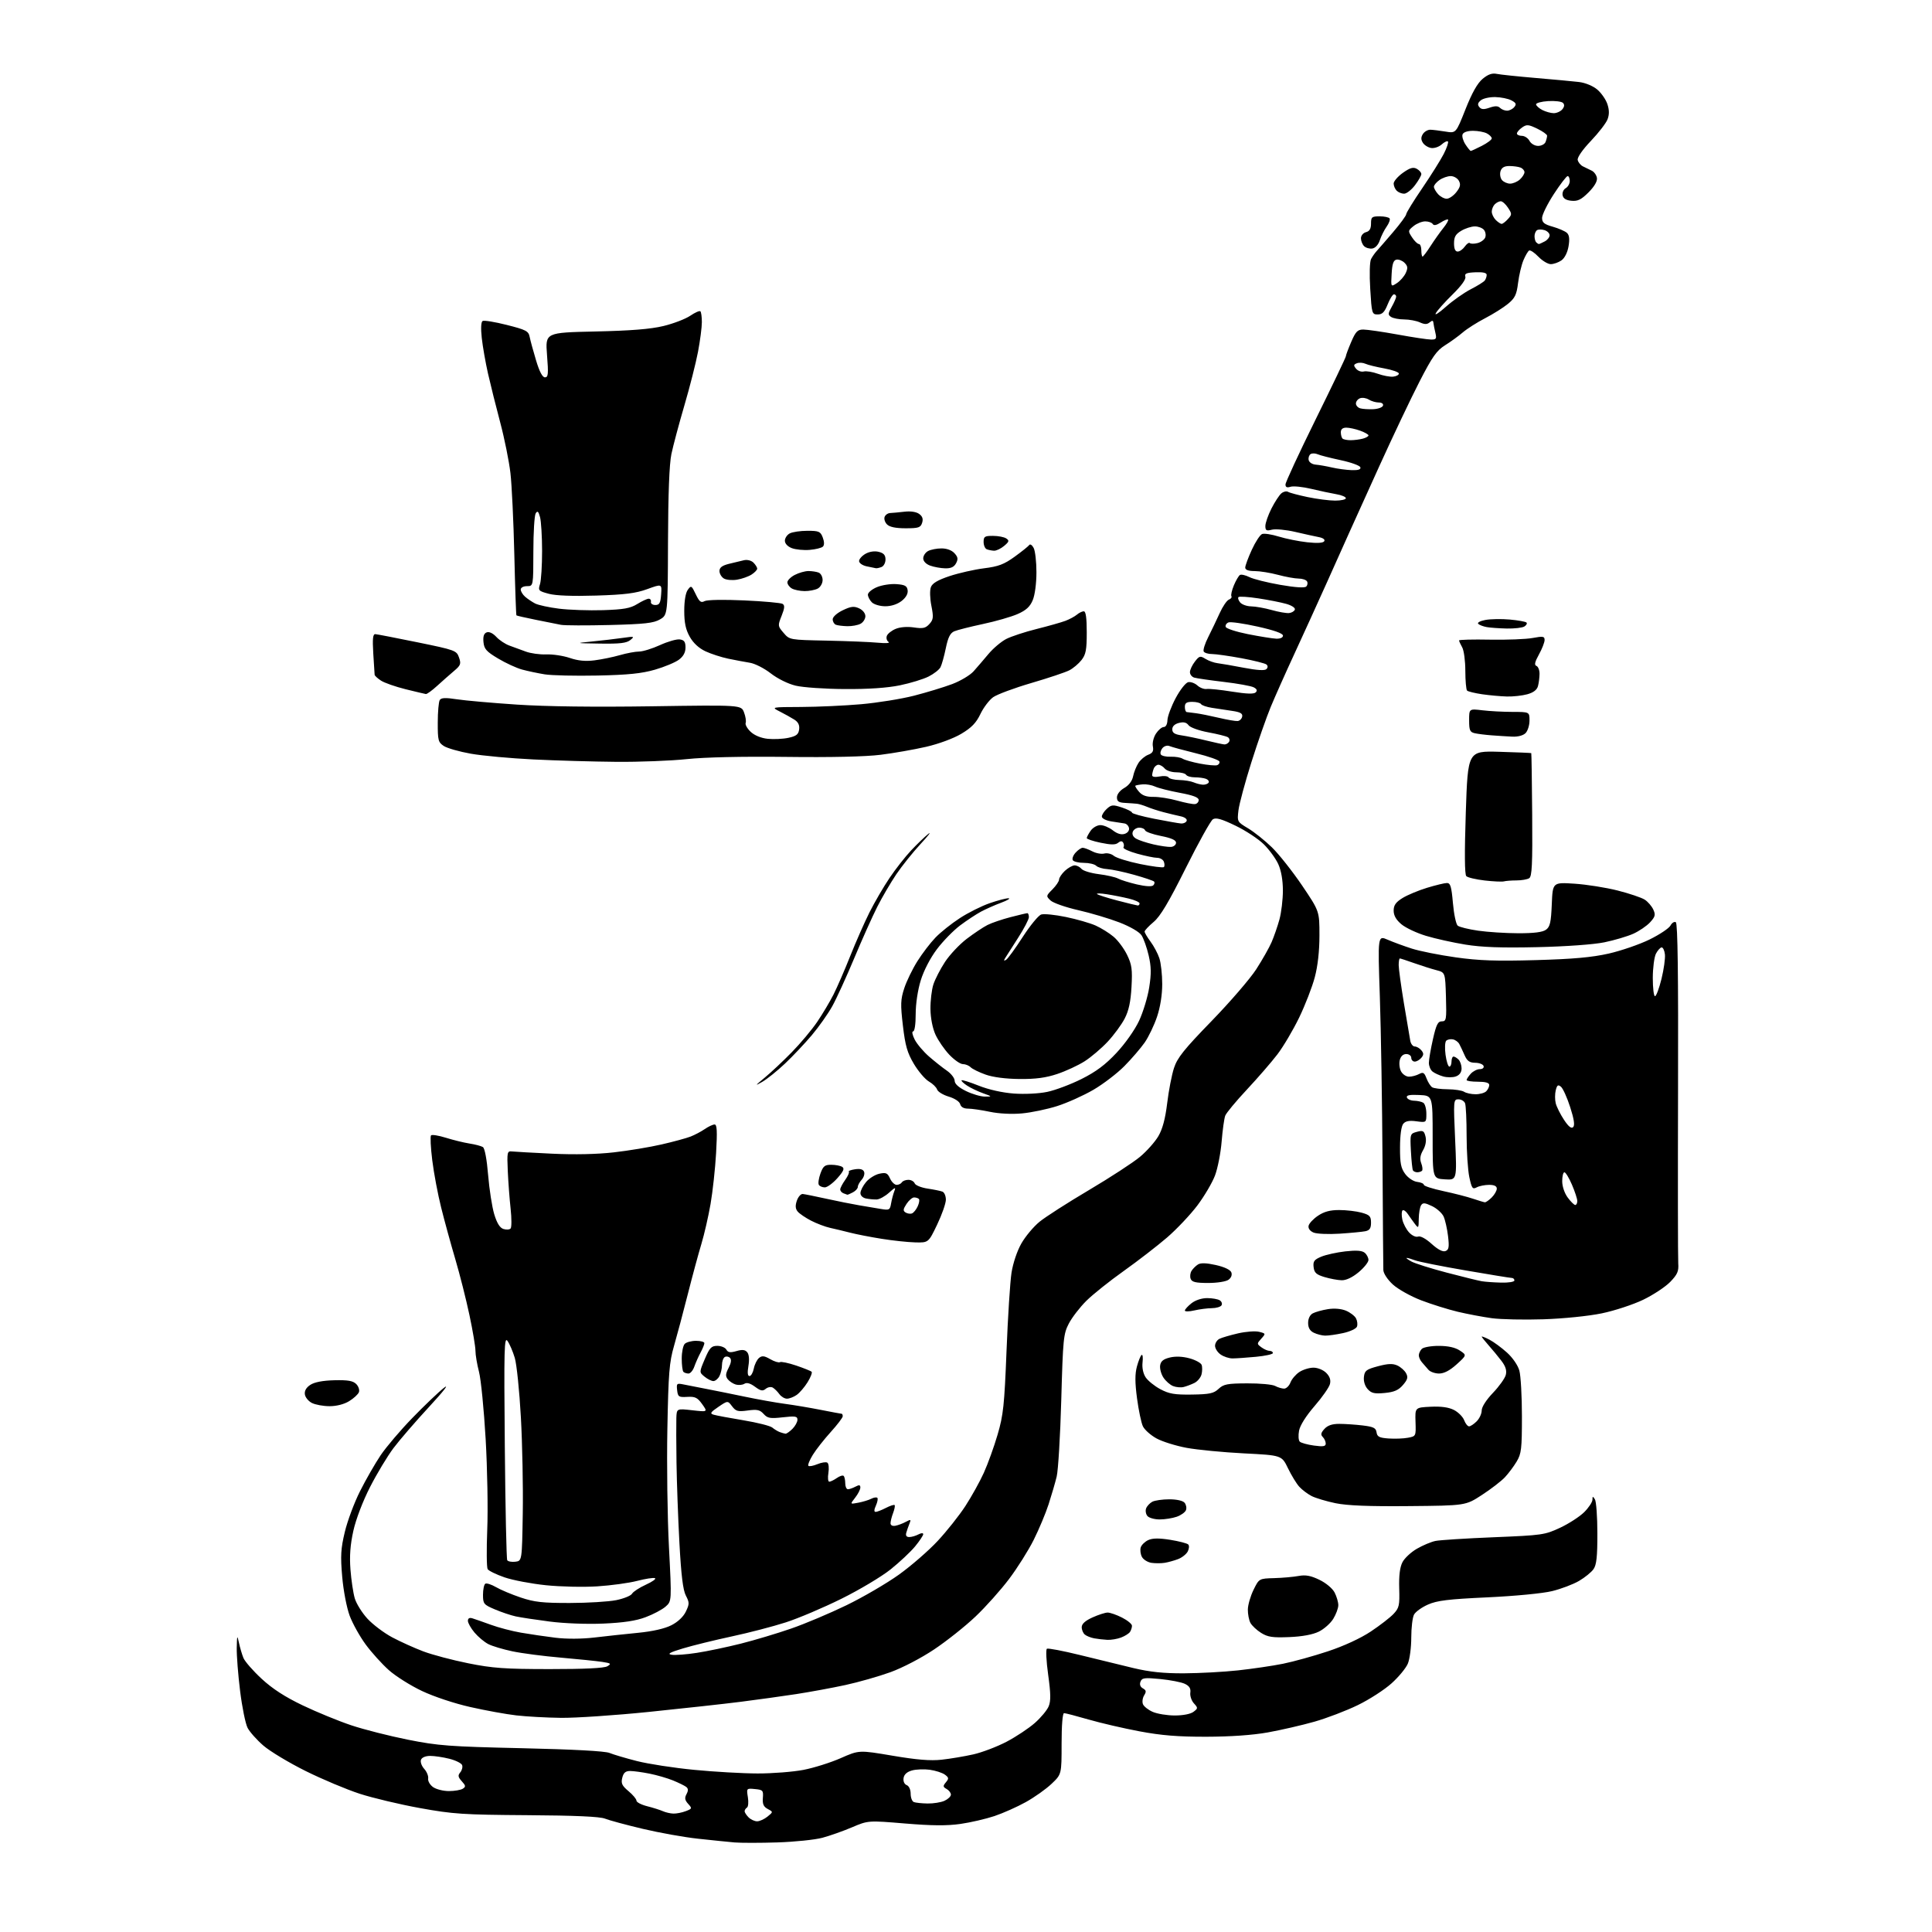 <?xml version="1.0" encoding="UTF-8" standalone="no"?>
<svg 
  version="1.1" 
  xmlns="http://www.w3.org/2000/svg" 
  xmlns:xlink="http://www.w3.org/1999/xlink" 
  xmlns:svg="http://www.w3.org/2000/svg"
  xmlns:rdf="http://www.w3.org/1999/02/22-rdf-syntax-ns#"
  xmlns:cc="http://creativecommons.org/ns#"
  xmlns:dc="http://purl.org/dc/elements/1.1/"
  viewBox="0 0 768 768"
  width="768"
  height="768"
>
<style>svg {background-color: white; }</style>"
<path stroke="none" fill="black" fill-rule="evenodd" d="M309.00,732.39C302.12,732.61 294.48,732.61 292.00,732.40C289.52,732.18 283.00,731.52 277.50,730.92C272.00,730.33 262.10,728.56 255.50,726.99C248.90,725.43 242.15,723.60 240.50,722.94C238.46,722.12 228.58,721.68 209.50,721.56C184.12,721.39 180.14,721.13 167.00,718.75C159.03,717.31 148.22,714.74 143.00,713.05C137.78,711.35 128.10,707.29 121.50,704.01C114.90,700.73 107.35,696.19 104.72,693.92C102.10,691.66 99.26,688.47 98.42,686.85C97.58,685.22 96.24,678.65 95.45,672.23C94.65,665.82 94.05,658.08 94.11,655.04C94.22,650.01 94.30,649.82 94.98,653.00C95.39,654.92 96.19,657.65 96.76,659.05C97.33,660.45 100.58,664.18 103.99,667.33C108.29,671.31 113.27,674.54 120.34,677.92C125.93,680.59 134.61,684.15 139.63,685.83C144.65,687.51 154.77,690.08 162.13,691.55C174.22,693.96 178.57,694.29 207.50,694.94C227.80,695.40 240.52,696.08 242.28,696.82C243.81,697.45 248.72,698.91 253.20,700.05C257.68,701.19 267.90,702.77 275.92,703.54C283.94,704.32 295.30,704.97 301.16,704.98C307.03,704.99 315.22,704.35 319.36,703.56C323.51,702.76 330.19,700.66 334.20,698.89C341.50,695.67 341.50,695.67 354.81,697.92C364.40,699.55 369.84,700.00 374.31,699.51C377.71,699.14 383.37,698.19 386.89,697.40C390.40,696.61 396.36,694.34 400.14,692.36C403.91,690.38 408.96,687.02 411.36,684.91C413.76,682.80 416.24,679.82 416.87,678.28C417.75,676.15 417.70,673.20 416.66,665.72C415.91,660.34 415.69,655.69 416.16,655.40C416.63,655.11 422.52,656.23 429.26,657.89C435.99,659.56 445.55,661.88 450.50,663.07C457.04,664.63 462.55,665.21 470.65,665.17C476.79,665.14 486.46,664.62 492.15,664.00C497.84,663.38 505.88,662.20 510.00,661.37C514.12,660.54 522.18,658.31 527.90,656.41C534.23,654.31 540.88,651.24 544.90,648.56C548.53,646.15 552.61,642.99 553.97,641.54C556.19,639.17 556.41,638.17 556.21,631.42C556.06,626.31 556.47,623.00 557.50,621.00C558.33,619.39 560.92,616.98 563.26,615.64C565.59,614.29 568.90,612.90 570.62,612.55C572.33,612.19 582.76,611.53 593.79,611.08C613.09,610.29 614.08,610.15 620.18,607.30C623.66,605.67 627.97,602.87 629.76,601.09C631.54,599.31 633.01,597.09 633.02,596.17C633.03,594.73 633.16,594.70 634.00,596.00C634.53,596.83 634.98,602.91 634.98,609.53C635.00,618.78 634.64,622.06 633.45,623.76C632.60,624.98 630.01,627.08 627.69,628.44C625.37,629.80 620.55,631.62 616.99,632.49C613.29,633.40 602.25,634.46 591.30,634.97C575.71,635.69 571.27,636.23 567.64,637.84C565.18,638.92 562.68,640.72 562.09,641.84C561.49,642.96 561.00,647.06 561.00,650.97C561.00,654.87 560.39,659.52 559.64,661.31C558.90,663.10 555.98,666.63 553.16,669.16C550.34,671.70 544.32,675.59 539.77,677.80C535.22,680.02 527.45,682.99 522.50,684.40C517.55,685.80 509.23,687.72 504.00,688.66C497.90,689.75 489.13,690.36 479.50,690.38C468.24,690.40 461.63,689.86 452.97,688.23C446.62,687.04 437.50,684.92 432.70,683.53C427.90,682.14 423.53,681.00 422.98,681.00C422.39,681.00 422.00,685.84 422.00,693.15C422.00,705.31 422.00,705.31 418.02,709.09C415.84,711.17 411.22,714.45 407.77,716.36C404.32,718.28 398.70,720.78 395.29,721.92C391.87,723.06 385.79,724.47 381.79,725.04C376.50,725.80 370.46,725.76 359.81,724.87C345.11,723.65 345.11,723.65 338.69,726.38C335.16,727.88 329.85,729.76 326.89,730.55C323.92,731.34 315.88,732.17 309.00,732.39zM300.96,724.00C301.96,724.00 303.81,723.16 305.08,722.14C307.38,720.27 307.38,720.27 305.19,719.10C303.53,718.21 303.06,717.15 303.25,714.72C303.48,711.73 303.26,711.48 300.11,711.18C296.74,710.85 296.72,710.87 297.29,714.41C297.61,716.36 297.45,718.22 296.93,718.54C296.42,718.86 296.00,719.51 296.00,719.99C296.00,720.47 296.71,721.56 297.57,722.43C298.44,723.29 299.96,724.00 300.96,724.00zM267.68,720.93C268.89,720.97 271.08,720.54 272.57,719.97C275.14,719.00 275.19,718.86 273.55,717.06C272.23,715.59 272.08,714.72 272.90,713.19C273.67,711.74 273.63,710.97 272.73,710.29C272.05,709.79 269.70,708.64 267.50,707.74C265.30,706.85 261.12,705.63 258.20,705.05C255.29,704.47 251.81,704.00 250.47,704.00C248.66,704.00 247.86,704.69 247.36,706.69C246.81,708.91 247.24,709.83 249.84,712.01C251.58,713.46 253.00,715.16 253.00,715.78C253.00,716.41 254.91,717.41 257.25,718.00C259.59,718.59 262.40,719.48 263.50,719.97C264.60,720.46 266.48,720.90 267.68,720.93zM368.70,716.92C371.01,716.96 374.05,716.48 375.45,715.84C376.85,715.20 378.00,714.10 378.00,713.39C378.00,712.68 377.23,711.67 376.30,711.15C374.81,710.32 374.78,709.97 376.01,708.49C377.25,707.00 377.19,706.61 375.58,705.43C374.56,704.69 371.88,703.83 369.61,703.51C367.35,703.20 364.15,703.32 362.50,703.79C360.52,704.35 359.39,705.38 359.18,706.82C358.99,708.11 359.50,709.26 360.43,709.61C361.34,709.96 362.00,711.39 362.00,713.02C362.00,714.57 362.56,716.06 363.25,716.34C363.94,716.62 366.39,716.88 368.70,716.92zM178.47,711.98C180.69,711.98 183.16,711.55 183.96,711.05C185.21,710.25 185.16,709.83 183.57,708.08C182.07,706.41 181.95,705.76 182.97,704.53C183.66,703.70 183.99,702.41 183.70,701.65C183.41,700.90 181.13,699.77 178.64,699.14C176.15,698.51 172.72,698.00 171.03,698.00C169.17,698.00 167.70,698.61 167.35,699.54C167.02,700.38 167.60,702.01 168.63,703.15C169.66,704.28 170.37,706.03 170.20,707.02C170.04,708.01 170.93,709.54 172.17,710.41C173.42,711.28 176.26,711.99 178.47,711.98zM223.00,682.87C217.22,682.80 209.22,682.36 205.20,681.89C201.19,681.43 192.99,679.94 186.98,678.58C180.73,677.18 172.51,674.45 167.78,672.21C163.22,670.06 157.28,666.32 154.57,663.90C151.85,661.48 147.72,656.91 145.38,653.73C143.04,650.55 140.17,645.40 139.00,642.28C137.81,639.08 136.51,632.32 136.03,626.76C135.31,618.48 135.47,615.64 137.07,608.97C138.11,604.60 140.83,597.31 143.12,592.77C145.40,588.22 149.09,581.80 151.30,578.50C153.52,575.20 159.20,568.52 163.92,563.66C168.64,558.79 174.30,553.39 176.50,551.66C178.76,549.89 176.21,553.15 170.65,559.16C165.24,565.01 158.83,572.43 156.41,575.65C154.00,578.87 149.81,585.82 147.11,591.10C144.21,596.78 141.50,603.88 140.47,608.49C139.24,614.03 138.90,618.49 139.31,623.90C139.63,628.08 140.40,633.23 141.02,635.35C141.64,637.47 143.92,641.12 146.07,643.46C148.23,645.80 152.66,649.14 155.91,650.87C159.16,652.60 164.74,655.12 168.29,656.46C171.85,657.80 179.88,659.93 186.13,661.18C195.81,663.13 200.63,663.48 218.50,663.49C232.38,663.50 240.15,663.12 241.42,662.37C243.12,661.36 242.90,661.17 239.42,660.63C237.26,660.30 229.88,659.54 223.00,658.94C216.12,658.35 207.45,657.22 203.71,656.43C199.98,655.65 195.64,654.35 194.08,653.54C192.52,652.73 190.06,650.67 188.62,648.96C187.18,647.25 186.00,645.15 186.00,644.31C186.00,643.31 186.61,642.95 187.75,643.30C188.71,643.59 192.02,644.74 195.09,645.86C198.16,646.99 203.56,648.40 207.09,649.01C210.62,649.62 216.77,650.53 220.77,651.02C225.22,651.56 231.24,651.53 236.27,650.94C240.80,650.40 248.60,649.56 253.62,649.07C259.44,648.50 264.24,647.41 266.90,646.05C269.48,644.74 271.67,642.66 272.64,640.62C274.08,637.61 274.08,637.05 272.63,634.25C271.49,632.04 270.77,626.14 270.08,613.34C269.55,603.53 269.03,589.20 268.92,581.50C268.81,573.80 268.79,565.79 268.86,563.70C269.00,559.90 269.00,559.90 275.17,560.60C281.35,561.30 281.35,561.30 279.13,558.18C277.26,555.56 276.34,555.10 273.21,555.28C269.81,555.48 269.47,555.26 269.17,552.62C268.87,549.95 269.04,549.79 271.67,550.33C273.23,550.65 277.20,551.43 280.50,552.06C283.80,552.69 290.77,554.10 296.00,555.19C301.23,556.29 308.43,557.57 312.00,558.05C315.57,558.52 322.03,559.61 326.34,560.46C330.65,561.31 334.36,562.00 334.59,562.00C334.81,562.00 335.00,562.45 335.00,562.99C335.00,563.53 332.86,566.35 330.24,569.24C327.62,572.13 324.41,576.21 323.12,578.30C321.83,580.39 321.03,582.37 321.35,582.69C321.67,583.01 323.27,582.72 324.91,582.04C326.54,581.36 328.33,581.08 328.87,581.42C329.42,581.76 329.61,583.60 329.30,585.52C328.99,587.43 329.15,589.00 329.65,589.00C330.15,589.00 331.50,588.34 332.65,587.54C333.80,586.73 335.02,586.35 335.37,586.70C335.72,587.05 336.00,588.38 336.00,589.67C336.00,590.95 336.48,592.00 337.07,592.00C337.65,592.00 339.00,591.53 340.07,590.96C341.55,590.17 342.00,590.26 342.00,591.33C342.00,592.10 341.07,593.91 339.94,595.35C337.87,597.98 337.87,597.98 341.19,597.35C343.01,597.00 345.33,596.30 346.34,595.78C347.35,595.26 348.43,595.10 348.75,595.41C349.07,595.73 348.81,597.12 348.18,598.50C347.44,600.14 347.40,601.00 348.07,601.00C348.64,601.00 350.47,600.29 352.14,599.43C353.82,598.56 355.38,598.05 355.62,598.29C355.86,598.53 355.59,599.94 355.03,601.43C354.46,602.91 354.00,604.75 354.00,605.51C354.00,606.33 354.78,606.74 355.94,606.51C357.00,606.31 358.87,605.61 360.09,604.95C362.07,603.89 362.22,603.97 361.54,605.63C361.12,606.66 360.55,608.29 360.27,609.25C359.93,610.42 360.32,611.00 361.45,611.00C362.37,611.00 364.00,610.53 365.07,609.96C366.18,609.37 367.00,609.32 367.00,609.86C367.00,610.37 365.54,612.56 363.75,614.74C361.96,616.91 357.57,621.03 354.00,623.88C350.43,626.74 341.65,631.98 334.50,635.52C327.35,639.07 317.39,643.30 312.36,644.92C307.34,646.54 297.66,649.06 290.86,650.51C284.06,651.97 275.35,654.11 271.50,655.27C266.23,656.86 265.11,657.49 266.98,657.79C268.35,658.02 272.85,657.68 276.98,657.04C281.12,656.41 289.00,654.75 294.50,653.37C300.00,651.98 309.00,649.29 314.50,647.38C320.00,645.48 329.90,641.30 336.50,638.10C343.10,634.89 352.48,629.42 357.35,625.93C362.21,622.44 369.15,616.42 372.75,612.54C376.36,608.67 381.31,602.43 383.75,598.68C386.19,594.92 389.50,588.98 391.09,585.46C392.68,581.94 395.15,575.12 396.56,570.28C398.84,562.52 399.25,558.65 400.11,537.00C400.64,523.52 401.53,509.55 402.09,505.94C402.69,502.10 404.32,497.26 406.02,494.28C407.62,491.48 410.86,487.61 413.22,485.68C415.57,483.75 424.43,478.07 432.90,473.06C441.37,468.04 450.49,462.10 453.17,459.85C455.86,457.61 459.14,453.91 460.47,451.64C462.14,448.78 463.22,444.72 463.98,438.50C464.57,433.55 465.79,427.27 466.68,424.55C468.00,420.49 470.67,417.15 481.62,405.88C488.95,398.33 496.93,389.08 499.36,385.32C501.78,381.57 504.54,376.70 505.49,374.50C506.44,372.30 507.84,368.25 508.60,365.50C509.35,362.75 509.97,357.57 509.97,354.00C509.96,349.85 509.29,346.05 508.13,343.50C507.13,341.30 504.55,337.76 502.40,335.64C500.26,333.51 495.18,330.17 491.13,328.22C485.56,325.53 483.36,324.91 482.14,325.68C481.25,326.25 476.39,334.98 471.35,345.09C464.57,358.69 461.24,364.26 458.59,366.49C456.62,368.14 455.00,369.87 455.00,370.32C455.00,370.77 456.06,372.57 457.36,374.32C458.66,376.07 460.24,379.03 460.86,380.90C461.49,382.77 462.00,387.40 462.00,391.18C462.00,395.49 461.23,400.36 459.93,404.20C458.80,407.57 456.59,412.17 455.03,414.42C453.46,416.66 449.85,420.87 446.98,423.77C444.12,426.67 438.58,430.91 434.66,433.20C430.74,435.49 424.25,438.40 420.24,439.68C416.23,440.95 409.93,442.27 406.23,442.60C402.19,442.97 397.10,442.71 393.50,441.96C390.20,441.27 386.30,440.70 384.83,440.70C383.11,440.70 381.99,440.07 381.69,438.93C381.42,437.89 379.51,436.64 377.13,435.92C374.88,435.25 372.81,433.98 372.52,433.10C372.24,432.22 370.77,430.78 369.25,429.91C367.74,429.03 365.05,425.88 363.28,422.91C360.66,418.49 359.86,415.71 358.92,407.74C357.92,399.22 357.99,397.33 359.46,392.83C360.39,389.99 362.74,385.16 364.68,382.09C366.62,379.01 369.84,374.79 371.85,372.71C373.85,370.62 378.21,367.14 381.54,364.98C384.86,362.81 390.22,360.13 393.45,359.02C396.67,357.91 400.03,357.03 400.91,357.08C401.78,357.12 400.48,357.91 398.00,358.83C395.52,359.75 391.93,361.34 390.00,362.37C388.07,363.40 384.32,365.88 381.66,367.87C379.00,369.87 374.85,374.12 372.43,377.33C369.81,380.80 367.22,385.80 366.02,389.68C364.82,393.55 364.00,399.02 364.00,403.11C364.00,407.15 363.58,410.00 362.97,410.00C362.40,410.00 362.69,411.45 363.61,413.25C364.53,415.04 367.10,418.07 369.32,420.00C371.54,421.93 374.73,424.46 376.42,425.62C378.11,426.79 379.49,428.59 379.49,429.62C379.50,430.85 381.06,432.27 384.00,433.71C386.48,434.92 389.85,435.92 391.50,435.91C394.46,435.91 394.46,435.90 390.76,434.58C388.70,433.84 385.85,432.48 384.42,431.54C382.99,430.61 382.01,429.65 382.24,429.43C382.47,429.20 385.54,430.17 389.08,431.58C392.99,433.14 398.44,434.36 403.00,434.70C407.30,435.01 412.97,434.74 416.29,434.04C419.48,433.38 425.62,431.07 429.94,428.91C435.69,426.03 439.40,423.26 443.82,418.53C447.28,414.84 451.12,409.38 452.80,405.79C454.41,402.33 456.23,396.35 456.83,392.50C457.69,387.04 457.64,384.24 456.61,379.79C455.88,376.65 454.60,373.05 453.77,371.79C452.89,370.44 449.26,368.34 444.98,366.68C440.98,365.14 433.60,362.94 428.60,361.80C423.59,360.66 418.65,358.93 417.62,357.96C415.78,356.22 415.79,356.12 418.37,353.54C419.81,352.09 421.00,350.33 421.00,349.63C421.00,348.92 422.04,347.37 423.31,346.17C424.59,344.98 426.33,344.00 427.19,344.00C428.05,344.00 429.27,344.62 429.91,345.39C430.54,346.15 433.63,347.10 436.78,347.49C439.93,347.88 443.37,348.67 444.43,349.23C445.49,349.80 448.87,350.85 451.93,351.57C455.32,352.36 457.87,352.51 458.43,351.95C458.95,351.45 459.09,350.76 458.75,350.42C458.42,350.08 454.85,348.88 450.82,347.75C446.79,346.62 442.01,345.60 440.20,345.49C438.38,345.39 436.38,344.78 435.75,344.15C435.12,343.52 432.92,343.00 430.86,343.00C428.80,343.00 426.82,342.52 426.46,341.94C426.10,341.35 426.59,340.00 427.56,338.94C428.52,337.87 429.80,337.00 430.40,337.01C431.01,337.01 432.72,337.65 434.21,338.42C435.69,339.20 437.85,339.59 438.99,339.29C440.13,338.99 441.84,339.41 442.78,340.22C443.73,341.02 448.45,342.49 453.28,343.48C458.11,344.46 462.33,345.00 462.66,344.68C462.98,344.35 462.98,343.39 462.65,342.54C462.33,341.69 461.14,341.00 460.02,341.00C458.89,341.00 455.29,340.26 452.02,339.35C448.75,338.44 446.31,337.31 446.60,336.85C446.88,336.38 446.83,335.53 446.47,334.95C446.02,334.23 445.40,334.26 444.46,335.03C443.45,335.87 441.68,335.87 437.55,335.01C434.50,334.38 432.00,333.54 432.00,333.15C432.00,332.76 432.70,331.44 433.56,330.22C434.41,329.00 436.15,328.00 437.42,328.00C438.69,328.00 440.91,328.93 442.36,330.07C444.08,331.42 445.71,331.91 447.05,331.48C448.26,331.10 448.98,330.15 448.80,329.18C448.62,328.27 447.81,327.44 446.99,327.33C446.17,327.22 443.81,326.86 441.75,326.52C439.65,326.18 438.00,325.34 438.00,324.61C438.00,323.89 438.90,322.49 440.00,321.50C441.80,319.87 442.43,319.82 446.00,321.00C448.20,321.73 450.00,322.64 450.00,323.03C450.00,323.42 453.94,324.51 458.75,325.46C463.56,326.40 468.35,327.25 469.40,327.34C470.44,327.43 471.49,326.95 471.72,326.29C471.96,325.59 470.93,324.82 469.32,324.49C467.77,324.16 464.70,323.43 462.50,322.85C460.30,322.27 457.38,321.32 456.00,320.74C454.62,320.16 452.82,319.61 452.00,319.51C451.18,319.42 449.04,319.27 447.25,319.17C444.70,319.04 444.00,318.56 444.00,316.95C444.00,315.74 445.19,314.22 446.92,313.23C448.75,312.18 450.06,310.44 450.43,308.58C450.76,306.94 451.72,304.55 452.57,303.26C453.41,301.97 455.15,300.51 456.43,300.03C458.21,299.35 458.64,298.57 458.28,296.68C458.02,295.30 458.56,293.07 459.52,291.61C460.46,290.17 461.85,289.00 462.62,289.00C463.44,289.00 464.03,287.89 464.08,286.25C464.13,284.74 465.60,280.80 467.35,277.51C469.12,274.19 471.35,271.36 472.35,271.17C473.34,270.98 474.98,271.57 475.99,272.49C477.00,273.41 478.65,274.03 479.66,273.88C480.67,273.73 485.24,274.20 489.82,274.94C495.58,275.86 498.45,275.95 499.17,275.23C499.89,274.51 499.64,273.89 498.36,273.22C497.34,272.69 492.00,271.72 486.50,271.07C481.00,270.42 475.71,269.65 474.75,269.37C473.79,269.09 473.01,268.11 473.02,267.18C473.03,266.26 473.91,264.38 474.98,263.00C476.75,260.71 477.10,260.62 479.21,261.92C480.47,262.70 482.62,263.47 484.00,263.63C485.38,263.79 490.08,264.61 494.46,265.45C499.70,266.45 502.77,266.63 503.41,265.99C504.04,265.36 504.05,264.69 503.45,264.16C502.93,263.70 498.45,262.57 493.50,261.65C488.55,260.74 483.29,259.99 481.81,259.99C480.33,260.00 478.84,259.55 478.50,259.00C478.16,258.45 478.96,255.86 480.29,253.25C481.61,250.64 483.66,246.35 484.85,243.72C486.04,241.09 487.68,238.68 488.50,238.36C489.32,238.05 489.77,237.44 489.50,237.00C489.23,236.57 489.68,234.62 490.49,232.67C491.30,230.73 492.39,228.88 492.90,228.56C493.41,228.25 495.10,228.63 496.66,229.41C498.22,230.20 503.73,231.58 508.89,232.48C514.97,233.54 518.63,233.77 519.25,233.15C519.79,232.61 519.92,231.69 519.55,231.09C519.18,230.49 517.67,229.99 516.19,229.99C514.71,229.98 511.02,229.31 508.00,228.50C504.98,227.69 500.81,227.02 498.75,227.01C496.24,227.00 495.00,226.55 495.00,225.62C495.00,224.86 496.17,221.68 497.61,218.55C499.04,215.42 500.89,212.60 501.71,212.28C502.54,211.96 505.53,212.42 508.36,213.30C511.19,214.17 516.25,215.19 519.62,215.56C523.63,216.00 525.97,215.86 526.41,215.14C526.81,214.50 525.96,213.84 524.29,213.52C522.76,213.23 518.52,212.29 514.87,211.44C511.23,210.59 507.07,210.20 505.62,210.56C503.40,211.12 503.00,210.89 503.00,209.08C503.00,207.90 504.09,204.78 505.42,202.15C506.75,199.53 508.53,196.80 509.38,196.10C510.22,195.40 511.41,195.14 512.03,195.52C512.64,195.90 516.15,196.83 519.82,197.60C523.49,198.37 528.41,199.00 530.75,199.00C533.09,199.00 535.00,198.57 535.00,198.05C535.00,197.52 533.31,196.81 531.25,196.46C529.19,196.11 524.70,195.15 521.28,194.34C517.86,193.52 514.14,193.14 513.03,193.49C511.58,193.95 511.00,193.69 511.00,192.58C511.00,191.73 516.40,180.08 523.00,166.70C529.60,153.33 535.00,142.04 535.00,141.63C535.00,141.21 535.96,138.65 537.12,135.94C538.92,131.76 539.66,131.00 541.95,131.00C543.44,131.00 549.57,131.89 555.58,132.98C561.59,134.08 567.56,134.98 568.87,134.98C570.94,135.00 571.15,134.66 570.58,132.25C570.22,130.74 569.86,128.94 569.79,128.27C569.70,127.34 569.33,127.31 568.30,128.16C567.29,129.00 566.30,129.00 564.42,128.15C563.04,127.52 560.24,126.99 558.20,126.98C556.17,126.98 553.83,126.53 553.00,126.00C551.68,125.15 551.71,124.66 553.25,121.94C554.21,120.23 555.00,118.42 555.00,117.92C555.00,117.41 554.60,117.00 554.11,117.00C553.62,117.00 552.50,118.80 551.62,121.00C550.38,124.08 549.48,125.00 547.66,125.00C545.38,125.00 545.28,124.67 544.69,114.87C544.33,109.02 544.47,103.99 545.03,102.95C545.56,101.96 546.55,100.55 547.24,99.80C547.93,99.06 550.86,95.69 553.75,92.30C556.64,88.92 559.00,85.70 559.00,85.14C559.00,84.59 561.86,79.94 565.36,74.82C568.85,69.69 572.71,63.54 573.93,61.15C575.14,58.76 575.89,56.55 575.58,56.24C575.27,55.93 574.15,56.46 573.09,57.42C572.03,58.38 570.16,59.01 568.93,58.83C567.71,58.65 566.21,57.71 565.61,56.75C564.81,55.48 564.82,54.52 565.64,53.25C566.26,52.29 567.60,51.53 568.63,51.57C569.66,51.60 572.36,51.94 574.64,52.31C578.77,52.99 578.77,52.99 582.55,43.45C585.11,36.98 587.29,33.09 589.34,31.37C591.48,29.57 593.10,28.99 594.93,29.36C596.34,29.66 603.35,30.39 610.50,31.00C617.65,31.60 625.41,32.33 627.75,32.61C630.21,32.91 633.23,34.16 634.93,35.59C636.54,36.95 638.36,39.56 638.96,41.39C639.73,43.71 639.75,45.53 639.02,47.44C638.45,48.93 635.48,52.79 632.41,56.01C629.10,59.48 626.96,62.56 627.16,63.57C627.35,64.52 628.29,65.67 629.25,66.14C630.21,66.61 631.79,67.38 632.75,67.85C633.71,68.32 634.64,69.63 634.81,70.76C635.00,72.07 633.78,74.15 631.47,76.47C628.56,79.37 627.18,80.05 624.67,79.81C622.51,79.60 621.40,78.90 621.16,77.60C620.96,76.55 621.52,75.29 622.40,74.80C623.28,74.30 624.00,73.02 624.00,71.95C624.00,70.88 623.62,70.00 623.16,70.00C622.70,70.00 620.23,73.23 617.66,77.17C615.10,81.12 613.00,85.37 613.00,86.63C613.00,88.47 613.84,89.16 617.25,90.12C619.59,90.79 622.11,91.88 622.86,92.56C623.82,93.43 624.01,94.97 623.52,97.90C623.10,100.39 621.98,102.60 620.69,103.51C619.52,104.33 617.61,105.00 616.46,105.00C615.31,105.00 613.10,103.67 611.53,102.04C609.97,100.41 608.31,99.31 607.83,99.60C607.36,99.90 606.34,101.65 605.57,103.50C604.79,105.35 603.85,109.38 603.46,112.45C602.88,117.14 602.23,118.49 599.46,120.77C597.64,122.27 593.54,124.85 590.35,126.50C587.17,128.15 583.20,130.67 581.53,132.10C579.86,133.54 576.68,135.85 574.45,137.24C571.09,139.34 569.37,141.78 564.30,151.64C560.94,158.16 553.70,173.40 548.21,185.50C542.72,197.60 537.32,209.53 536.22,212.00C535.11,214.47 531.18,223.25 527.48,231.50C523.78,239.75 517.93,252.57 514.50,260.00C511.06,267.43 506.85,276.88 505.14,281.00C503.43,285.12 499.97,295.02 497.45,303.00C494.93,310.98 492.62,319.56 492.31,322.08C491.77,326.63 491.80,326.69 496.13,329.27C498.53,330.71 502.79,334.10 505.59,336.82C508.38,339.54 513.78,346.36 517.59,351.98C524.50,362.21 524.50,362.21 524.50,371.85C524.50,378.07 523.84,383.99 522.64,388.50C521.62,392.35 518.83,399.55 516.44,404.50C514.04,409.45 510.15,416.03 507.79,419.12C505.43,422.21 499.97,428.51 495.66,433.12C491.35,437.73 487.47,442.40 487.05,443.50C486.63,444.60 485.99,449.23 485.62,453.78C485.25,458.34 484.06,464.41 482.98,467.28C481.89,470.15 478.74,475.51 475.97,479.19C473.19,482.87 467.78,488.60 463.94,491.92C460.09,495.23 452.35,501.22 446.72,505.22C441.10,509.21 434.40,514.56 431.84,517.10C429.28,519.64 426.15,523.70 424.89,526.11C422.74,530.23 422.55,532.10 421.87,556.50C421.47,570.80 420.65,584.52 420.04,587.00C419.43,589.48 417.99,594.42 416.83,598.00C415.67,601.58 413.01,607.92 410.92,612.11C408.83,616.29 404.43,623.29 401.13,627.66C397.84,632.03 391.84,638.75 387.79,642.59C383.74,646.44 376.36,652.31 371.38,655.64C366.17,659.13 358.76,662.98 353.91,664.74C349.28,666.41 341.22,668.71 335.99,669.84C330.77,670.97 322.00,672.58 316.50,673.43C311.00,674.27 301.08,675.65 294.45,676.49C287.83,677.33 271.40,679.13 257.95,680.51C244.50,681.88 228.78,682.94 223.00,682.87zM467.00,681.93C470.27,681.93 473.28,681.35 474.42,680.48C476.25,679.10 476.26,678.94 474.59,677.10C473.63,676.04 472.99,674.13 473.17,672.86C473.41,671.20 472.80,670.22 471.00,669.35C469.62,668.69 465.25,667.84 461.27,667.45C454.91,666.83 453.95,666.96 453.36,668.50C452.93,669.61 453.28,670.58 454.33,671.16C455.64,671.90 455.74,672.45 454.83,673.91C454.20,674.91 453.97,676.49 454.33,677.41C454.68,678.33 456.44,679.72 458.23,680.50C460.03,681.28 463.98,681.93 467.00,681.93zM440.18,651.86C438.71,651.79 436.38,651.52 435.00,651.27C433.62,651.02 431.94,650.35 431.25,649.78C430.56,649.22 430.00,647.89 430.00,646.83C430.00,645.53 431.39,644.27 434.25,642.97C436.59,641.91 439.31,641.03 440.29,641.02C441.27,641.01 443.86,641.91 446.04,643.02C448.22,644.13 449.99,645.59 449.98,646.27C449.98,646.95 449.63,648.03 449.21,648.69C448.80,649.34 447.20,650.35 445.66,650.94C444.13,651.52 441.66,651.94 440.18,651.86zM512.50,650.77C505.86,651.04 503.96,650.76 501.31,649.10C499.56,648.01 497.65,646.21 497.06,645.12C496.48,644.03 496.02,641.64 496.04,639.82C496.06,637.99 497.08,634.48 498.29,632.00C500.50,627.50 500.50,627.50 506.50,627.33C509.80,627.24 514.17,626.85 516.22,626.47C519.03,625.96 521.04,626.33 524.49,628.00C527.11,629.26 529.68,631.42 530.53,633.05C531.34,634.62 532.00,636.88 532.00,638.08C532.00,639.28 531.09,641.73 529.98,643.53C528.88,645.32 526.29,647.61 524.23,648.61C521.84,649.78 517.63,650.56 512.50,650.77zM239.84,645.40C233.30,645.68 224.26,645.34 218.50,644.59C213.00,643.88 206.93,642.96 205.00,642.54C203.07,642.12 199.36,640.88 196.75,639.77C192.26,637.87 192.00,637.54 192.00,633.94C192.00,631.84 192.42,629.86 192.92,629.55C193.43,629.23 195.34,629.85 197.17,630.91C199.00,631.98 203.43,633.84 207.00,635.04C212.39,636.86 215.73,637.23 226.50,637.21C233.65,637.20 241.96,636.69 244.97,636.08C247.98,635.47 250.80,634.32 251.25,633.52C251.70,632.72 254.19,631.10 256.78,629.92C259.38,628.74 260.98,627.58 260.34,627.34C259.71,627.09 256.52,627.59 253.26,628.43C250.00,629.28 242.87,630.25 237.42,630.60C231.96,630.95 222.78,630.75 217.00,630.15C211.22,629.56 203.82,628.15 200.55,627.02C197.28,625.89 194.26,624.42 193.85,623.76C193.44,623.09 193.37,616.01 193.69,608.02C194.02,600.03 193.73,583.88 193.06,572.13C192.38,560.38 191.19,548.32 190.41,545.33C189.64,542.35 189.00,538.58 189.00,536.95C189.00,535.33 187.93,528.94 186.61,522.75C185.30,516.56 182.77,506.55 180.98,500.50C179.19,494.45 176.66,485.23 175.36,480.00C174.05,474.77 172.46,466.33 171.83,461.24C171.20,456.15 170.98,451.69 171.35,451.32C171.72,450.95 174.38,451.38 177.26,452.28C180.14,453.18 184.35,454.21 186.61,454.57C188.87,454.92 191.28,455.55 191.95,455.97C192.70,456.43 193.52,460.83 194.04,467.12C194.51,472.83 195.61,479.84 196.47,482.69C197.55,486.24 198.70,488.09 200.12,488.54C201.27,488.90 202.55,488.82 202.97,488.35C203.40,487.88 203.40,484.35 202.98,480.50C202.55,476.65 202.05,469.90 201.85,465.50C201.52,457.99 201.62,457.51 203.50,457.72C204.60,457.84 211.80,458.24 219.50,458.61C228.33,459.03 237.38,458.84 244.00,458.08C249.78,457.43 258.32,456.01 263.00,454.93C267.68,453.86 272.85,452.45 274.50,451.81C276.15,451.17 278.69,449.83 280.15,448.83C281.61,447.82 283.37,447.00 284.06,447.00C285.02,447.00 285.16,449.60 284.66,458.34C284.30,464.58 283.31,473.69 282.46,478.59C281.61,483.49 279.97,490.65 278.81,494.50C277.64,498.35 275.21,507.35 273.40,514.50C271.59,521.65 269.13,530.88 267.94,535.00C266.05,541.54 265.71,545.75 265.29,568.00C265.02,582.02 265.30,603.17 265.92,615.00C267.03,636.50 267.03,636.50 264.57,638.66C263.21,639.85 259.64,641.74 256.63,642.86C252.78,644.31 247.83,645.05 239.84,645.40zM463.00,621.24C461.62,621.47 459.26,621.47 457.75,621.26C456.24,621.04 454.52,619.98 453.94,618.90C453.36,617.81 453.15,616.11 453.46,615.11C453.78,614.12 455.13,612.81 456.46,612.20C458.18,611.42 460.72,611.39 465.19,612.10C468.66,612.66 471.88,613.49 472.34,613.95C472.81,614.41 472.71,615.67 472.13,616.76C471.55,617.84 469.82,619.20 468.29,619.78C466.75,620.36 464.38,621.02 463.00,621.24zM204.84,620.81C207.50,620.50 207.50,620.50 207.81,601.50C207.98,591.05 207.64,573.91 207.06,563.42C206.48,552.92 205.39,542.28 204.63,539.77C203.88,537.26 202.59,534.25 201.76,533.07C200.43,531.17 200.31,535.72 200.67,575.12C200.89,599.42 201.32,619.71 201.63,620.21C201.94,620.71 203.38,620.98 204.84,620.81zM460.97,604.00C458.92,604.00 456.73,603.38 456.11,602.63C455.48,601.87 455.25,600.51 455.60,599.60C455.95,598.69 457.05,597.51 458.05,596.97C459.05,596.44 462.09,596.00 464.81,596.00C467.78,596.00 470.21,596.55 470.89,597.37C471.52,598.13 471.77,599.45 471.44,600.30C471.11,601.16 469.46,602.34 467.77,602.93C466.08,603.52 463.02,604.00 460.97,604.00zM560.05,598.70C544.15,598.85 535.54,598.50 530.86,597.54C527.21,596.78 522.94,595.50 521.36,594.69C519.78,593.87 517.60,592.22 516.50,591.02C515.40,589.83 513.38,586.52 512.00,583.67C509.50,578.50 509.50,578.50 494.50,577.74C486.25,577.32 475.99,576.33 471.70,575.54C467.40,574.74 462.00,573.05 459.70,571.78C457.40,570.51 454.98,568.35 454.32,566.98C453.67,565.62 452.62,560.62 451.99,555.89C451.15,549.57 451.14,546.19 451.95,543.18C452.56,540.93 453.40,538.87 453.82,538.61C454.24,538.35 454.40,539.69 454.18,541.58C453.94,543.67 454.41,545.98 455.40,547.49C456.30,548.86 458.94,550.99 461.26,552.23C464.76,554.09 466.95,554.46 473.81,554.36C480.82,554.26 482.47,553.91 484.40,552.10C486.38,550.23 487.89,549.94 495.78,549.91C500.78,549.88 505.77,550.34 506.87,550.93C507.97,551.52 509.58,552.00 510.46,552.00C511.33,552.00 512.47,550.90 512.98,549.55C513.49,548.21 515.09,546.33 516.53,545.39C517.98,544.44 520.50,543.67 522.13,543.67C523.81,543.67 526.02,544.57 527.19,545.74C528.62,547.18 529.08,548.55 528.67,550.19C528.34,551.50 525.59,555.44 522.55,558.94C519.16,562.85 516.78,566.63 516.39,568.73C516.04,570.61 516.16,572.56 516.67,573.07C517.17,573.57 519.70,574.27 522.29,574.63C526.02,575.14 527.00,574.97 527.00,573.84C527.00,573.05 526.47,571.87 525.82,571.22C524.92,570.32 525.07,569.57 526.48,568.02C527.75,566.62 529.56,566.00 532.40,566.01C534.66,566.01 538.84,566.30 541.70,566.64C545.99,567.16 546.95,567.64 547.20,569.38C547.45,571.12 548.30,571.56 551.98,571.82C554.44,571.99 557.90,571.87 559.67,571.53C562.87,570.93 562.88,570.91 562.69,565.22C562.50,559.50 562.50,559.50 568.71,559.20C572.94,559.00 575.90,559.42 578.00,560.50C579.70,561.38 581.51,563.20 582.02,564.55C582.53,565.90 583.41,567.00 583.98,567.00C584.54,567.00 585.90,566.10 587.00,565.00C588.10,563.90 589.00,561.96 589.00,560.68C589.00,559.29 590.80,556.48 593.48,553.68C595.94,551.11 598.24,547.89 598.58,546.53C599.02,544.79 598.51,543.15 596.85,540.97C595.56,539.27 593.26,536.49 591.75,534.79C590.24,533.09 589.00,531.53 589.00,531.33C589.00,531.12 590.38,531.66 592.06,532.53C593.74,533.40 596.88,535.71 599.04,537.66C601.31,539.71 603.39,542.73 603.97,544.85C604.53,546.86 604.99,555.02 604.99,563.00C604.99,575.95 604.77,577.87 602.89,581.00C601.74,582.92 599.63,585.74 598.20,587.26C596.77,588.78 592.68,591.93 589.10,594.26C582.60,598.50 582.60,598.50 560.05,598.70zM312.25,569.92C312.66,569.96 313.90,569.10 315.00,568.00C316.10,566.90 317.00,565.27 317.00,564.37C317.00,562.98 316.16,562.84 311.18,563.40C306.14,563.97 305.12,563.79 303.56,562.07C302.07,560.42 300.97,560.18 297.25,560.69C293.33,561.23 292.52,561.01 291.01,559.02C289.29,556.73 289.29,556.73 285.55,559.27C282.41,561.40 282.11,561.90 283.66,562.36C284.67,562.67 290.00,563.67 295.50,564.58C301.00,565.49 306.18,566.80 307.00,567.48C307.82,568.17 309.18,568.99 310.00,569.29C310.82,569.59 311.84,569.88 312.25,569.92zM131.00,558.98C128.53,558.98 125.38,558.40 124.00,557.71C122.62,557.02 121.36,555.48 121.19,554.29C120.98,552.86 121.73,551.57 123.38,550.49C125.01,549.42 128.33,548.78 132.91,548.67C138.30,548.54 140.31,548.89 141.60,550.17C142.52,551.09 143.00,552.55 142.67,553.42C142.34,554.28 140.59,555.89 138.78,556.99C136.77,558.22 133.76,558.99 131.00,558.98zM312.83,556.00C311.89,556.00 310.53,555.18 309.81,554.19C309.09,553.19 307.92,552.03 307.21,551.60C306.49,551.18 305.24,551.39 304.41,552.07C303.19,553.08 302.40,552.93 300.12,551.25C298.25,549.87 296.86,549.48 295.91,550.07C295.14,550.56 293.60,550.69 292.50,550.38C291.40,550.06 289.96,549.11 289.29,548.27C288.34,547.05 288.41,546.11 289.63,543.75C290.65,541.77 290.84,540.44 290.17,539.77C289.62,539.22 288.69,539.08 288.09,539.45C287.49,539.82 287.00,541.25 287.00,542.62C287.00,544.00 286.53,546.00 285.96,547.07C285.40,548.13 284.32,549.00 283.58,549.00C282.83,549.00 281.26,548.21 280.08,547.25C277.94,545.50 277.94,545.50 280.17,540.25C282.09,535.73 282.78,535.00 285.15,535.00C286.66,535.00 288.28,535.67 288.74,536.49C289.38,537.65 290.28,537.78 292.73,537.08C295.08,536.40 296.19,536.52 297.04,537.55C297.76,538.42 297.93,540.43 297.51,542.97C297.05,545.67 297.19,547.00 297.94,547.00C298.55,547.00 299.32,545.66 299.65,544.02C299.97,542.38 300.91,540.49 301.72,539.81C302.91,538.83 303.80,538.92 306.19,540.30C307.83,541.24 309.57,541.77 310.04,541.48C310.51,541.18 313.41,541.79 316.47,542.82C319.53,543.86 322.30,544.97 322.63,545.30C322.96,545.63 322.24,547.49 321.03,549.45C319.82,551.40 317.87,553.68 316.70,554.50C315.52,555.33 313.78,556.00 312.83,556.00zM550.44,553.73C546.38,554.12 545.17,553.85 543.67,552.19C542.57,550.97 541.98,549.06 542.18,547.34C542.46,544.85 543.13,544.34 547.77,543.10C551.75,542.04 553.64,541.97 555.46,542.80C556.79,543.41 558.36,544.80 558.94,545.89C559.80,547.49 559.55,548.41 557.69,550.57C555.93,552.62 554.21,553.37 550.44,553.73zM470.50,551.36C469.40,551.63 467.51,551.46 466.31,550.98C465.10,550.50 463.38,548.98 462.48,547.61C461.58,546.24 460.99,544.08 461.17,542.81C461.41,541.11 462.43,540.27 465.00,539.64C467.23,539.09 470.06,539.20 472.80,539.94C475.17,540.58 477.35,541.76 477.66,542.55C477.97,543.35 477.95,545.05 477.63,546.32C477.32,547.59 476.03,549.14 474.78,549.75C473.52,550.37 471.60,551.09 470.50,551.36zM273.69,546.00C272.94,546.00 272.03,545.70 271.67,545.33C271.30,544.97 271.00,542.58 271.00,540.03C271.00,537.49 271.54,534.86 272.20,534.20C272.86,533.54 274.89,533.00 276.70,533.00C278.51,533.00 280.00,533.41 280.00,533.92C280.00,534.42 279.32,536.11 278.48,537.67C277.64,539.23 276.53,541.74 276.00,543.25C275.48,544.76 274.44,546.00 273.69,546.00zM572.04,546.00C570.41,546.00 568.50,545.31 567.79,544.47C567.08,543.62 565.94,542.30 565.25,541.54C564.56,540.77 564.00,539.53 564.00,538.77C564.00,538.02 564.54,536.86 565.20,536.20C565.86,535.54 568.90,535.00 571.95,535.01C575.65,535.01 578.43,535.63 580.29,536.85C583.08,538.69 583.08,538.69 579.04,542.35C576.30,544.82 574.04,546.00 572.04,546.00zM489.97,539.99C488.58,540.00 486.44,539.30 485.22,538.44C484.00,537.59 483.00,536.03 483.00,534.98C483.00,533.93 483.79,532.68 484.75,532.20C485.71,531.72 489.04,530.75 492.15,530.03C495.25,529.32 499.01,529.04 500.51,529.41C503.17,530.08 503.19,530.13 501.38,532.14C499.58,534.13 499.58,534.22 501.45,535.59C502.51,536.37 503.97,537.00 504.69,537.00C505.41,537.00 506.00,537.38 506.00,537.86C506.00,538.33 502.96,539.00 499.25,539.35C495.54,539.70 491.36,539.99 489.97,539.99zM526.70,530.93C525.49,530.90 523.49,530.38 522.25,529.78C520.71,529.04 520.00,527.81 520.00,525.88C520.00,524.16 520.72,522.68 521.87,522.07C522.91,521.52 525.60,520.77 527.86,520.41C530.39,520.00 533.15,520.24 535.03,521.01C536.70,521.71 538.51,523.08 539.03,524.06C539.56,525.05 539.73,526.53 539.41,527.36C539.10,528.19 536.60,529.35 533.87,529.93C531.14,530.52 527.91,530.97 526.70,530.93zM613.50,524.44C605.80,524.69 596.58,524.49 593.00,524.00C589.42,523.51 583.35,522.36 579.50,521.45C575.65,520.53 569.10,518.49 564.95,516.90C560.80,515.31 555.74,512.48 553.70,510.62C551.56,508.66 549.96,506.23 549.90,504.87C549.85,503.56 549.70,484.05 549.57,461.50C549.44,438.95 548.96,409.55 548.51,396.17C547.68,371.84 547.68,371.84 551.59,373.54C553.74,374.48 558.07,376.07 561.21,377.08C564.35,378.09 572.23,379.66 578.71,380.57C587.93,381.87 594.86,382.10 610.50,381.66C625.38,381.24 632.81,380.57 639.50,379.06C644.45,377.93 651.76,375.41 655.74,373.46C659.72,371.50 663.46,369.01 664.04,367.92C664.62,366.83 665.58,366.24 666.17,366.60C666.91,367.06 667.18,387.29 667.05,432.88C666.95,468.97 666.99,500.19 667.13,502.24C667.36,505.35 666.81,506.60 663.95,509.57C662.05,511.53 657.22,514.73 653.22,516.66C649.22,518.59 641.79,521.03 636.72,522.08C631.41,523.17 621.56,524.17 613.50,524.44zM474.75,520.92C472.69,521.40 471.00,521.42 471.00,520.97C471.00,520.52 472.19,519.21 473.63,518.07C475.21,516.83 477.72,516.01 479.88,516.02C481.87,516.02 484.12,516.42 484.88,516.90C485.64,517.38 485.95,518.28 485.57,518.89C485.19,519.50 483.45,520.01 481.69,520.02C479.94,520.04 476.81,520.44 474.75,520.92zM480.28,510.00C475.33,510.00 473.80,509.64 473.31,508.36C472.96,507.46 473.12,506.03 473.66,505.18C474.19,504.33 475.35,503.18 476.22,502.64C477.29,501.96 479.58,502.03 483.31,502.87C486.71,503.63 489.07,504.75 489.47,505.78C489.86,506.80 489.43,507.94 488.36,508.72C487.38,509.44 483.84,510.00 480.28,510.00zM596.75,509.86C599.67,509.94 602.00,509.56 602.00,509.00C602.00,508.45 601.53,508.00 600.95,508.00C600.37,508.00 592.08,506.65 582.52,505.00C572.97,503.36 563.96,501.56 562.51,501.00C561.06,500.45 559.56,500.02 559.18,500.04C558.81,500.06 559.66,500.71 561.07,501.48C562.49,502.25 568.79,504.23 575.07,505.88C581.36,507.53 587.62,509.07 589.00,509.31C590.38,509.54 593.86,509.79 596.75,509.86zM533.32,508.92C531.77,508.88 528.70,508.31 526.50,507.65C523.25,506.67 522.44,505.94 522.18,503.70C521.91,501.40 522.41,500.73 525.22,499.55C527.07,498.78 531.38,497.83 534.79,497.44C539.18,496.95 541.42,497.11 542.49,497.99C543.32,498.68 543.99,499.98 543.98,500.87C543.97,501.77 542.20,503.96 540.05,505.75C537.56,507.81 535.11,508.97 533.32,508.92zM574.60,497.32C575.95,496.80 576.13,495.76 575.62,491.38C575.27,488.46 574.48,484.95 573.86,483.59C573.23,482.22 571.15,480.35 569.24,479.44C566.34,478.07 565.60,478.02 564.89,479.14C564.42,479.89 564.01,482.30 563.98,484.50C563.94,488.29 563.86,488.39 562.42,486.50C561.59,485.40 560.31,483.60 559.57,482.50C558.82,481.40 557.90,480.81 557.51,481.18C557.13,481.55 557.10,483.18 557.45,484.79C557.81,486.41 559.02,488.72 560.15,489.93C561.32,491.19 562.86,491.89 563.72,491.56C564.62,491.21 566.78,492.37 569.09,494.46C571.60,496.73 573.53,497.73 574.60,497.32zM363.79,493.87C360.88,493.79 354.90,493.16 350.50,492.45C346.10,491.75 340.48,490.66 338.00,490.02C335.52,489.39 331.93,488.52 330.00,488.10C328.07,487.68 324.67,486.39 322.43,485.24C320.20,484.09 317.79,482.45 317.09,481.61C316.17,480.50 316.08,479.28 316.76,477.28C317.29,475.75 318.34,474.56 319.11,474.63C319.87,474.70 324.10,475.55 328.50,476.52C332.90,477.49 338.75,478.66 341.50,479.12C344.25,479.57 348.13,480.23 350.12,480.57C353.51,481.15 353.78,481.01 354.23,478.34C354.50,476.78 355.08,474.60 355.51,473.50C356.18,471.81 355.86,471.91 353.40,474.12C351.81,475.56 349.60,476.77 348.50,476.81C347.40,476.84 345.49,476.67 344.25,476.42C342.94,476.15 342.01,475.24 342.04,474.23C342.06,473.28 343.07,471.31 344.29,469.86C345.50,468.41 347.88,466.93 349.57,466.57C352.20,466.01 352.81,466.28 353.80,468.46C354.44,469.86 355.62,471.00 356.42,471.00C357.22,471.00 358.16,470.55 358.50,470.00C358.84,469.45 360.01,469.00 361.09,469.00C362.18,469.00 363.30,469.63 363.60,470.40C363.89,471.16 366.19,472.10 368.70,472.48C371.20,472.85 373.87,473.40 374.63,473.69C375.38,473.98 376.00,475.42 376.00,476.89C376.00,478.35 374.44,482.81 372.54,486.78C369.08,494.00 369.08,494.00 363.79,493.87zM532.50,490.41C528.10,490.69 523.45,490.49 522.18,489.97C520.75,489.38 519.98,488.34 520.18,487.29C520.36,486.34 522.04,484.54 523.90,483.29C526.34,481.64 528.73,481.00 532.40,481.01C535.20,481.01 539.19,481.48 541.25,482.05C544.49,482.95 545.00,483.49 545.00,486.03C545.00,488.27 544.47,489.07 542.75,489.43C541.51,489.68 536.90,490.12 532.50,490.41zM362.52,482.35C363.19,482.10 364.21,480.83 364.80,479.54C365.39,478.25 365.60,476.93 365.27,476.60C364.94,476.27 364.08,476.00 363.36,476.00C362.64,476.00 361.28,477.16 360.35,478.59C358.97,480.69 358.91,481.32 359.99,481.99C360.72,482.44 361.86,482.61 362.52,482.35zM626.19,479.00C626.63,479.00 627.00,478.30 627.00,477.44C627.00,476.57 626.04,473.65 624.88,470.94C623.71,468.22 622.36,466.00 621.88,466.00C621.39,466.00 621.00,467.59 621.00,469.54C621.00,471.61 621.91,474.31 623.19,476.04C624.39,477.67 625.74,479.00 626.19,479.00zM590.25,477.93C590.66,477.97 591.90,477.10 593.00,476.00C594.10,474.90 595.00,473.32 595.00,472.50C595.00,471.49 593.99,471.00 591.93,471.00C590.25,471.00 588.03,471.45 587.02,471.99C585.37,472.87 585.04,472.41 584.08,467.94C583.49,465.17 583.00,457.79 583.00,451.53C583.00,445.28 582.73,439.45 582.39,438.58C582.06,437.71 580.87,437.00 579.75,437.00C577.77,437.00 577.74,437.35 578.44,453.06C579.16,469.12 579.16,469.12 574.33,468.81C569.50,468.50 569.50,468.50 569.50,452.01C569.50,435.52 569.50,435.52 564.17,435.28C560.30,435.10 558.96,435.37 559.26,436.27C559.49,436.94 560.77,437.52 562.11,437.55C563.45,437.58 565.10,437.94 565.78,438.36C566.45,438.78 567.00,440.73 567.00,442.69C567.00,446.26 567.00,446.26 563.04,445.73C560.21,445.35 558.72,445.63 557.82,446.72C557.04,447.65 556.54,451.27 556.53,456.05C556.50,462.44 556.88,464.36 558.60,466.68C559.78,468.26 561.86,469.64 563.35,469.82C564.81,469.99 566.00,470.51 566.00,470.98C566.00,471.45 569.49,472.57 573.75,473.48C578.01,474.39 583.30,475.75 585.50,476.50C587.70,477.24 589.84,477.89 590.25,477.93zM336.82,474.92C336.64,474.88 335.94,474.62 335.25,474.34C334.56,474.06 334.00,473.38 334.00,472.82C334.00,472.26 334.89,470.56 335.97,469.04C337.05,467.52 337.71,466.04 337.42,465.76C337.14,465.47 338.26,465.04 339.92,464.80C341.95,464.50 343.11,464.83 343.49,465.82C343.80,466.63 343.36,468.05 342.52,468.97C341.69,469.90 341.00,471.17 341.00,471.79C341.00,472.42 340.13,473.40 339.07,473.96C338.00,474.53 336.99,474.96 336.82,474.92zM327.88,472.00C326.91,472.00 325.84,471.55 325.50,470.99C325.15,470.44 325.44,468.42 326.14,466.49C327.21,463.54 327.87,463.00 330.45,463.02C332.13,463.02 334.09,463.40 334.80,463.86C335.79,464.49 335.33,465.57 332.87,468.34C331.09,470.35 328.84,472.00 327.88,472.00zM563.39,466.00C562.69,466.00 561.92,465.66 561.67,465.25C561.42,464.84 561.06,461.39 560.86,457.58C560.50,450.76 560.54,450.65 563.25,449.92C565.66,449.26 566.09,449.50 566.66,451.78C567.07,453.43 566.72,455.43 565.69,457.22C564.53,459.25 564.32,460.72 564.97,462.42C565.47,463.73 565.60,465.07 565.27,465.40C564.94,465.73 564.09,466.00 563.39,466.00zM625.36,448.04C626.07,447.33 625.71,444.87 624.17,440.10C622.95,436.31 621.30,432.67 620.52,432.01C619.35,431.04 618.96,431.30 618.43,433.41C618.08,434.84 618.07,437.16 618.43,438.58C618.79,440.00 620.26,442.94 621.70,445.12C623.51,447.86 624.64,448.76 625.36,448.04zM586.55,434.98C588.23,434.99 590.14,434.46 590.80,433.80C591.46,433.14 592.00,432.02 592.00,431.30C592.00,430.43 590.53,430.00 587.50,430.00C585.02,430.00 583.00,429.70 583.00,429.33C583.00,428.96 583.74,427.83 584.65,426.83C585.57,425.82 587.18,425.00 588.24,425.00C589.34,425.00 589.99,424.46 589.75,423.75C589.51,423.06 588.01,422.48 586.41,422.47C584.16,422.44 583.20,421.76 582.20,419.47C581.48,417.83 580.53,415.82 580.09,415.00C579.65,414.18 578.50,413.35 577.54,413.16C576.57,412.97 575.38,413.22 574.89,413.71C574.39,414.21 574.27,416.73 574.63,419.31C574.98,421.89 575.66,424.00 576.14,424.00C576.61,424.00 577.00,423.10 577.00,422.00C577.00,420.90 577.36,420.00 577.80,420.00C578.24,420.00 579.14,420.54 579.80,421.20C580.46,421.86 581.00,423.45 581.00,424.73C581.00,426.23 580.20,427.36 578.76,427.89C577.53,428.35 575.23,428.35 573.66,427.90C572.09,427.45 570.17,426.56 569.40,425.92C568.63,425.28 568.00,423.74 568.00,422.50C568.00,421.26 568.72,417.04 569.61,413.12C570.92,407.31 571.57,406.00 573.14,406.00C574.94,406.00 575.05,405.31 574.79,396.29C574.50,386.57 574.50,386.57 571.00,385.66C569.08,385.16 565.12,383.91 562.21,382.88C559.30,381.85 556.72,381.00 556.46,381.00C556.21,381.00 556.00,382.18 556.00,383.63C556.00,385.08 556.94,391.94 558.09,398.88C559.24,405.82 560.38,412.51 560.61,413.75C560.85,414.99 561.65,416.00 562.40,416.00C563.14,416.00 564.32,416.68 565.00,417.50C565.99,418.70 565.99,419.30 565.00,420.50C564.32,421.32 563.14,422.00 562.38,422.00C561.62,422.00 561.00,421.32 561.00,420.50C561.00,419.67 560.11,419.00 559.02,419.00C557.76,419.00 556.82,419.88 556.43,421.41C556.10,422.73 556.33,424.76 556.95,425.91C557.57,427.06 558.98,428.00 560.10,428.00C561.22,428.00 563.01,427.53 564.08,426.96C565.72,426.08 566.18,426.34 567.07,428.69C567.65,430.21 568.66,431.80 569.31,432.21C569.97,432.63 572.75,432.98 575.50,433.00C578.25,433.02 581.17,433.47 582.00,434.00C582.83,434.53 584.87,434.98 586.55,434.98zM303.00,430.06C299.95,431.82 300.08,431.61 304.00,428.37C306.48,426.33 311.31,421.79 314.74,418.28C318.18,414.78 322.73,409.34 324.86,406.20C326.98,403.07 329.90,398.17 331.34,395.33C332.77,392.49 335.77,385.61 337.98,380.04C340.20,374.47 343.64,366.67 345.62,362.71C347.61,358.74 351.20,352.57 353.61,349.00C356.01,345.43 359.90,340.48 362.24,338.00C364.58,335.52 367.62,332.60 369.00,331.50C370.38,330.40 369.00,332.20 365.94,335.50C362.88,338.80 358.54,344.22 356.30,347.53C354.06,350.85 350.63,356.70 348.70,360.53C346.76,364.37 342.63,373.57 339.53,381.00C336.42,388.43 332.51,396.98 330.83,400.00C329.15,403.02 325.49,408.20 322.71,411.50C319.92,414.80 315.14,419.87 312.07,422.77C309.01,425.67 304.93,428.95 303.00,430.06zM405.28,428.92C399.80,428.87 394.73,428.22 391.79,427.17C389.20,426.25 386.53,424.94 385.84,424.25C385.16,423.56 383.77,423.00 382.75,423.00C381.73,423.00 379.30,421.31 377.35,419.25C375.40,417.19 372.94,413.61 371.88,411.31C370.72,408.77 369.92,404.75 369.87,401.14C369.83,397.86 370.35,393.45 371.03,391.34C371.72,389.23 373.81,385.18 375.67,382.35C377.54,379.51 381.41,375.40 384.28,373.21C387.15,371.03 390.87,368.54 392.54,367.70C394.22,366.85 398.33,365.45 401.69,364.58C405.04,363.71 408.06,363.00 408.39,363.00C408.73,363.00 409.00,363.71 409.00,364.57C409.00,365.44 407.06,369.15 404.70,372.82C402.33,376.50 400.01,380.13 399.54,380.90C398.94,381.90 399.06,382.08 399.95,381.53C400.64,381.11 403.61,377.02 406.55,372.46C409.50,367.90 412.80,363.88 413.90,363.53C415.00,363.18 419.40,363.62 423.68,364.51C427.97,365.39 433.28,366.92 435.49,367.90C437.69,368.88 440.93,370.89 442.67,372.37C444.42,373.84 446.83,377.09 448.04,379.59C449.92,383.46 450.18,385.35 449.79,392.32C449.47,398.19 448.71,401.74 447.08,404.89C445.83,407.31 442.79,411.45 440.31,414.10C437.83,416.75 433.71,420.25 431.15,421.88C428.59,423.51 423.70,425.78 420.28,426.92C415.75,428.44 411.68,428.98 405.28,428.92zM657.89,396.00C658.38,396.00 659.54,392.90 660.47,389.12C661.40,385.34 662.01,380.95 661.83,379.37C661.65,377.79 661.05,376.55 660.50,376.61C659.95,376.67 658.94,377.80 658.26,379.11C657.59,380.43 657.02,384.76 657.01,388.75C657.01,392.74 657.40,396.00 657.89,396.00zM611.00,376.51C596.83,376.83 589.04,376.55 582.50,375.49C577.55,374.68 570.49,373.12 566.82,372.00C563.14,370.89 558.75,368.82 557.07,367.40C554.97,365.64 554.00,363.92 554.00,361.99C554.00,359.83 554.84,358.65 557.53,356.98C559.47,355.78 563.86,353.95 567.28,352.91C570.70,351.87 574.26,351.01 575.18,351.01C576.56,351.00 576.99,352.44 577.56,358.98C577.94,363.37 578.80,367.42 579.46,367.96C580.12,368.51 583.77,369.41 587.58,369.96C591.39,370.51 598.58,370.97 603.56,370.98C609.83,370.99 613.21,370.56 614.56,369.58C616.17,368.41 616.56,366.66 616.86,359.44C617.22,350.72 617.22,350.72 625.88,351.28C630.64,351.59 638.36,352.81 643.02,353.99C647.68,355.17 652.53,356.81 653.80,357.62C655.06,358.44 656.59,360.21 657.21,361.56C658.17,363.66 657.98,364.40 655.92,366.65C654.59,368.09 651.58,370.13 649.24,371.19C646.89,372.24 641.72,373.77 637.74,374.59C633.47,375.46 622.49,376.25 611.00,376.51zM452.25,359.94C452.66,359.98 453.00,359.60 453.00,359.12C453.00,358.63 451.09,357.77 448.75,357.21C446.41,356.64 442.48,355.86 440.00,355.48C437.52,355.09 435.76,355.05 436.09,355.39C436.41,355.73 440.01,356.88 444.09,357.95C448.16,359.02 451.84,359.91 452.25,359.94zM597.83,350.36C597.10,350.56 593.66,350.40 590.20,350.01C586.73,349.61 583.44,348.84 582.88,348.28C582.21,347.61 582.14,339.12 582.68,322.88C583.50,298.50 583.50,298.50 596.00,298.85C602.88,299.05 608.59,299.29 608.70,299.38C608.80,299.48 608.97,310.51 609.07,323.89C609.22,343.61 608.99,348.39 607.88,349.10C607.12,349.58 604.85,349.98 602.83,349.98C600.81,349.99 598.56,350.16 597.83,350.36zM465.50,336.66C466.60,336.57 467.50,335.82 467.50,335.00C467.50,333.97 465.65,333.13 461.52,332.32C458.24,331.67 455.39,330.66 455.19,330.07C454.99,329.48 453.96,329.00 452.89,329.00C451.81,329.00 450.66,329.73 450.31,330.62C449.92,331.64 450.41,332.67 451.60,333.37C452.64,333.99 455.75,335.02 458.50,335.66C461.25,336.29 464.40,336.74 465.50,336.66zM475.00,319.64C475.82,319.55 476.50,318.82 476.50,318.01C476.50,316.98 474.28,316.14 469.00,315.16C464.88,314.39 460.45,313.27 459.17,312.67C457.89,312.07 455.68,311.67 454.25,311.79C452.83,311.91 451.51,312.16 451.32,312.34C451.14,312.53 451.80,313.61 452.79,314.75C454.06,316.22 455.73,316.81 458.54,316.77C460.72,316.74 464.98,317.41 468.00,318.26C471.02,319.11 474.18,319.73 475.00,319.64zM478.19,311.93C479.12,311.97 480.13,311.60 480.44,311.10C480.74,310.61 480.28,309.94 479.41,309.60C478.55,309.27 476.55,309.00 474.98,309.00C473.40,309.00 471.84,308.55 471.50,308.00C471.16,307.45 469.39,307.00 467.56,307.00C465.74,307.00 463.68,306.32 463.00,305.50C462.32,304.68 461.18,304.00 460.48,304.00C459.79,304.00 458.94,304.71 458.61,305.58C458.27,306.45 458.00,307.63 458.00,308.21C458.00,308.83 459.19,309.01 460.96,308.66C462.59,308.33 464.19,308.50 464.52,309.03C464.85,309.56 466.78,310.03 468.81,310.07C470.84,310.11 473.40,310.53 474.50,311.00C475.60,311.47 477.26,311.89 478.19,311.93zM483.79,304.18C484.50,303.95 484.93,303.28 484.73,302.70C484.54,302.12 480.36,300.65 475.44,299.45C470.52,298.24 465.78,296.95 464.91,296.58C464.00,296.19 462.79,296.55 462.07,297.41C461.39,298.24 461.11,299.37 461.45,299.92C461.80,300.48 463.57,300.88 465.38,300.81C467.20,300.74 469.32,301.10 470.09,301.59C470.87,302.09 473.98,302.97 477.00,303.55C480.02,304.13 483.08,304.41 483.79,304.18zM245.00,302.84C235.93,302.76 221.07,302.34 212.00,301.89C202.93,301.45 191.76,300.42 187.18,299.61C182.60,298.80 177.77,297.42 176.43,296.55C174.20,295.09 174.00,294.31 174.02,287.23C174.02,282.98 174.38,278.95 174.81,278.27C175.39,277.35 177.09,277.28 181.55,277.97C184.82,278.48 195.60,279.43 205.50,280.09C217.05,280.86 236.26,281.10 259.07,280.76C294.65,280.23 294.65,280.23 295.76,283.19C296.38,284.81 296.67,286.70 296.41,287.37C296.15,288.04 297.05,289.64 298.41,290.91C299.93,292.34 302.53,293.41 305.19,293.69C307.56,293.93 311.26,293.76 313.42,293.29C316.55,292.62 317.41,291.94 317.67,289.96C317.90,288.25 317.31,287.04 315.75,286.05C314.51,285.27 311.93,283.83 310.00,282.85C306.50,281.08 306.50,281.08 318.50,281.03C325.10,281.00 335.81,280.51 342.30,279.94C348.79,279.37 358.24,277.85 363.30,276.56C368.36,275.26 375.19,273.18 378.49,271.94C381.78,270.70 385.61,268.42 386.99,266.88C388.37,265.34 391.04,262.23 392.93,259.97C394.82,257.71 398.01,255.02 400.02,253.99C402.03,252.97 407.46,251.18 412.09,250.03C416.71,248.87 421.85,247.42 423.50,246.80C425.15,246.18 427.21,245.07 428.08,244.34C428.95,243.60 430.18,243.00 430.83,243.00C431.63,243.00 432.00,245.64 432.00,251.37C432.00,258.33 431.65,260.17 429.91,262.39C428.76,263.85 426.59,265.68 425.07,266.46C423.56,267.25 416.76,269.52 409.97,271.51C403.18,273.50 396.35,276.04 394.79,277.15C393.24,278.26 390.96,281.26 389.73,283.83C388.04,287.37 386.20,289.27 382.14,291.69C379.04,293.54 373.15,295.72 368.14,296.87C363.39,297.96 355.25,299.39 350.05,300.04C344.08,300.79 330.28,301.10 312.55,300.88C294.95,300.67 280.21,301.00 273.00,301.76C266.68,302.43 254.07,302.92 245.00,302.84zM486.69,295.92C487.35,295.96 488.19,295.50 488.57,294.89C488.95,294.28 488.73,293.45 488.09,293.05C487.44,292.66 483.93,291.78 480.28,291.11C476.57,290.42 473.12,289.18 472.47,288.29C471.66,287.18 470.52,286.90 468.66,287.37C466.96,287.80 466.00,288.72 466.00,289.91C466.00,291.32 466.94,291.93 469.75,292.33C471.81,292.63 476.20,293.54 479.50,294.36C482.80,295.17 486.04,295.87 486.69,295.92zM601.18,292.83C599.16,292.73 595.48,292.50 593.00,292.31C590.52,292.13 587.49,291.75 586.25,291.47C584.31,291.03 584.00,290.32 584.00,286.34C584.00,281.72 584.00,281.72 589.25,282.35C592.14,282.70 597.54,282.99 601.25,282.99C608.00,283.00 608.00,283.00 608.00,286.43C608.00,288.31 607.29,290.56 606.43,291.43C605.48,292.37 603.39,292.93 601.18,292.83zM491.99,286.62C492.81,286.54 493.62,285.74 493.79,284.85C494.03,283.62 493.05,283.06 489.80,282.59C487.44,282.24 483.81,281.69 481.74,281.37C479.68,281.05 477.74,280.39 477.43,279.89C477.13,279.40 475.56,279.00 473.94,279.00C471.67,279.00 471.00,279.45 471.00,281.00C471.00,282.10 471.34,283.03 471.75,283.06C472.16,283.10 473.85,283.31 475.50,283.53C477.15,283.75 481.20,284.56 484.50,285.34C487.80,286.12 491.17,286.70 491.99,286.62zM599.00,276.87C596.52,276.80 592.11,276.40 589.18,275.98C586.26,275.55 583.56,274.89 583.18,274.52C582.81,274.14 582.50,270.61 582.49,266.67C582.49,262.72 581.93,258.52 581.24,257.32C580.56,256.11 580.00,254.88 580.00,254.58C580.00,254.28 585.51,254.14 592.25,254.27C598.99,254.39 606.64,254.10 609.25,253.61C613.39,252.84 614.00,252.94 614.00,254.42C614.00,255.34 612.99,257.94 611.75,260.17C610.10,263.15 609.84,264.37 610.75,264.71C611.44,264.96 611.99,266.37 611.99,267.83C611.98,269.30 611.70,271.51 611.37,272.73C610.97,274.23 609.58,275.30 607.14,275.98C605.14,276.53 601.48,276.94 599.00,276.87zM169.29,275.89C168.86,275.83 165.21,274.96 161.19,273.97C157.17,272.97 152.78,271.43 151.44,270.55C150.10,269.67 148.96,268.63 148.92,268.23C148.87,267.83 148.63,264.01 148.38,259.75C148.03,253.83 148.23,252.02 149.21,252.08C149.92,252.13 157.47,253.59 165.98,255.33C180.96,258.40 181.49,258.59 182.46,261.35C183.35,263.89 183.13,264.49 180.48,266.72C178.84,268.11 175.83,270.76 173.79,272.62C171.76,274.48 169.73,275.95 169.29,275.89zM335.79,273.91C327.93,273.87 319.15,273.26 316.27,272.56C313.23,271.83 309.08,269.77 306.38,267.67C303.82,265.67 300.10,263.78 298.11,263.46C296.12,263.14 292.25,262.41 289.50,261.84C286.75,261.27 282.67,259.94 280.43,258.90C277.81,257.67 275.59,255.62 274.18,253.11C272.57,250.24 272.00,247.56 272.00,242.80C272.00,238.87 272.54,235.64 273.41,234.46C274.74,232.63 274.90,232.72 276.57,236.22C278.00,239.22 278.64,239.73 280.07,238.96C281.08,238.42 287.70,238.30 295.85,238.67C303.56,239.02 310.42,239.64 311.09,240.05C312.01,240.63 311.92,241.74 310.70,244.80C309.14,248.69 309.16,248.88 311.49,251.58C313.87,254.36 313.89,254.36 328.69,254.66C336.83,254.83 345.98,255.20 349.00,255.49C352.11,255.79 353.94,255.65 353.22,255.18C352.51,254.72 352.20,253.63 352.54,252.76C352.87,251.89 354.46,250.64 356.06,249.98C357.81,249.25 360.69,249.03 363.30,249.42C366.88,249.95 367.94,249.72 369.45,248.05C371.04,246.30 371.14,245.37 370.24,240.81C369.65,237.86 369.57,234.64 370.04,233.40C370.63,231.84 372.79,230.57 377.49,229.00C381.14,227.79 387.28,226.40 391.15,225.91C396.90,225.19 399.13,224.35 403.34,221.30C406.18,219.25 408.79,217.15 409.14,216.65C409.50,216.14 410.28,216.66 410.89,217.80C411.50,218.94 412.00,223.29 412.00,227.47C412.00,231.88 411.39,236.53 410.53,238.57C409.45,241.17 407.90,242.60 404.54,244.08C402.06,245.18 395.85,246.97 390.76,248.05C385.67,249.14 380.52,250.44 379.33,250.95C377.72,251.65 376.86,253.35 375.97,257.69C375.31,260.89 374.36,264.29 373.85,265.25C373.35,266.21 371.24,267.86 369.17,268.91C367.10,269.97 361.95,271.55 357.74,272.42C352.68,273.46 345.24,273.97 335.79,273.91zM237.50,268.54C228.70,268.72 219.25,268.51 216.50,268.06C213.75,267.61 209.70,266.75 207.50,266.15C205.30,265.55 201.03,263.58 198.00,261.77C193.35,259.00 192.45,257.99 192.19,255.24C191.97,252.98 192.36,251.80 193.46,251.38C194.43,251.00 195.92,251.70 197.28,253.16C198.50,254.48 200.85,256.04 202.50,256.63C204.15,257.22 207.07,258.29 209.00,259.01C210.93,259.73 214.59,260.24 217.14,260.14C219.70,260.03 223.91,260.67 226.51,261.55C229.81,262.67 232.77,262.96 236.36,262.49C239.19,262.13 243.72,261.20 246.43,260.42C249.14,259.64 252.58,259.00 254.06,259.00C255.54,259.00 259.28,257.84 262.37,256.43C265.46,255.02 269.00,254.00 270.24,254.18C271.99,254.43 272.50,255.15 272.50,257.39C272.50,259.35 271.65,260.92 269.88,262.24C268.44,263.32 264.16,265.10 260.38,266.20C255.10,267.73 249.77,268.28 237.50,268.54zM238.56,255.84C228.50,255.68 228.50,255.68 235.50,254.99C239.35,254.61 244.75,253.98 247.50,253.58C252.15,252.91 252.36,252.97 250.56,254.43C249.05,255.65 246.39,255.96 238.56,255.84zM507.25,253.88C508.94,253.95 510.00,253.48 510.00,252.67C510.00,251.79 506.54,250.56 499.93,249.08C494.40,247.85 489.19,247.10 488.35,247.42C487.52,247.74 487.01,248.54 487.24,249.21C487.46,249.87 491.43,251.16 496.07,252.08C500.71,253.00 505.74,253.81 507.25,253.88zM599.00,249.85C595.98,249.78 592.38,249.53 591.00,249.28C589.62,249.03 588.10,248.45 587.62,247.99C587.13,247.51 588.39,246.83 590.47,246.44C592.52,246.06 596.89,245.98 600.18,246.28C603.47,246.58 606.45,247.11 606.80,247.47C607.15,247.82 606.78,248.53 605.97,249.04C605.16,249.55 602.02,249.91 599.00,249.85zM242.39,248.45C233.10,248.68 224.38,248.65 223.00,248.38C221.62,248.11 217.14,247.21 213.03,246.39C208.92,245.56 205.44,244.77 205.29,244.62C205.14,244.47 204.76,233.58 204.45,220.42C204.14,207.27 203.45,192.68 202.90,188.00C202.35,183.32 200.54,174.32 198.86,168.00C197.18,161.68 194.99,152.90 193.99,148.50C193.00,144.10 191.88,137.74 191.51,134.36C191.09,130.57 191.22,127.99 191.84,127.60C192.39,127.26 196.71,127.96 201.44,129.16C209.15,131.11 210.10,131.61 210.55,133.92C210.83,135.34 211.97,139.54 213.09,143.25C214.43,147.73 215.63,150.00 216.63,150.00C217.93,150.00 218.05,148.70 217.45,141.11C216.76,132.21 216.76,132.21 236.63,131.77C250.79,131.46 258.57,130.84 263.72,129.60C267.69,128.64 272.49,126.80 274.39,125.51C276.28,124.22 278.10,123.43 278.42,123.75C278.74,124.07 279.00,126.01 279.00,128.06C279.00,130.10 278.31,135.41 277.47,139.85C276.63,144.28 274.19,153.89 272.04,161.21C269.90,168.52 267.58,177.20 266.89,180.50C266.06,184.44 265.60,196.45 265.54,215.46C265.44,244.42 265.44,244.42 262.36,246.22C259.82,247.70 256.31,248.10 242.39,248.45zM336.82,248.92C334.99,248.88 332.94,248.62 332.25,248.34C331.56,248.06 331.01,247.08 331.01,246.17C331.02,245.22 332.73,243.68 335.01,242.59C338.26,241.03 339.46,240.89 341.50,241.82C342.95,242.48 344.00,243.80 344.00,244.94C344.00,246.04 343.13,247.40 342.07,247.96C341.00,248.53 338.64,248.96 336.82,248.92zM512.42,243.70C513.48,243.59 514.52,242.97 514.73,242.31C514.95,241.64 513.47,240.66 511.31,240.05C509.22,239.45 504.22,238.47 500.21,237.86C496.20,237.25 492.65,237.02 492.32,237.35C491.99,237.68 492.28,238.64 492.98,239.48C493.68,240.31 495.65,241.02 497.37,241.04C499.09,241.07 502.75,241.72 505.50,242.49C508.25,243.27 511.36,243.81 512.42,243.70zM239.70,242.55C247.96,242.28 250.56,241.82 253.32,240.11C255.20,238.95 257.25,238.00 257.87,238.00C258.49,238.00 258.89,238.56 258.75,239.25C258.61,239.94 259.40,240.50 260.50,240.50C262.14,240.50 262.56,239.73 262.81,236.28C263.11,232.07 263.11,232.07 257.31,234.18C252.73,235.85 248.43,236.39 236.99,236.75C227.65,237.04 220.94,236.79 218.15,236.04C214.05,234.94 213.86,234.73 214.66,232.19C215.12,230.71 215.49,224.78 215.49,219.00C215.48,213.22 215.11,207.17 214.67,205.55C214.04,203.26 213.66,202.93 212.95,204.05C212.44,204.85 212.02,211.69 212.02,219.25C212.00,233.00 212.00,233.00 209.50,233.00C208.07,233.00 207.00,233.58 207.00,234.35C207.00,235.08 207.79,236.38 208.75,237.22C209.71,238.06 211.50,239.26 212.73,239.90C213.96,240.53 218.23,241.46 222.23,241.96C226.23,242.46 234.09,242.72 239.70,242.55zM351.94,241.00C349.82,241.00 347.45,240.30 346.57,239.43C345.71,238.56 345.00,237.19 345.00,236.38C345.00,235.56 346.62,234.22 348.59,233.40C350.57,232.57 354.06,232.03 356.34,232.20C359.71,232.44 360.56,232.91 360.80,234.63C361.00,236.00 360.14,237.53 358.42,238.88C356.75,240.19 354.29,241.00 351.94,241.00zM319.82,234.97C317.99,234.95 315.71,234.48 314.75,233.92C313.79,233.36 313.00,232.26 313.00,231.48C313.00,230.69 314.33,229.36 315.95,228.53C317.57,227.69 320.01,227.00 321.37,227.00C322.73,227.00 324.55,227.27 325.42,227.61C326.29,227.94 327.00,229.27 327.00,230.57C327.00,231.88 326.14,233.39 325.07,233.96C324.00,234.53 321.64,234.99 319.82,234.97zM293.00,230.43C291.07,230.75 288.71,230.54 287.75,229.96C286.79,229.38 286.00,228.04 286.00,226.99C286.00,225.61 287.05,224.82 289.75,224.14C291.81,223.63 294.52,222.98 295.77,222.69C297.06,222.40 298.67,222.81 299.52,223.66C300.33,224.48 301.00,225.55 301.00,226.05C301.00,226.55 299.99,227.61 298.75,228.40C297.51,229.20 294.93,230.11 293.00,230.43zM348.17,225.88C347.80,225.82 346.15,225.47 344.50,225.12C342.84,224.77 341.50,223.83 341.50,223.03C341.50,222.23 342.66,220.93 344.07,220.13C345.65,219.25 347.67,218.95 349.32,219.37C351.29,219.86 352.00,220.67 352.00,222.41C352.00,223.72 351.29,225.06 350.42,225.39C349.55,225.73 348.54,225.95 348.17,225.88zM375.71,225.92C373.95,225.88 371.26,225.39 369.75,224.84C368.08,224.23 367.00,223.09 367.00,221.95C367.00,220.92 367.87,219.60 368.93,219.04C370.00,218.47 372.40,218.00 374.28,218.00C376.37,218.00 378.36,218.74 379.42,219.92C380.81,221.45 380.93,222.25 380.04,223.92C379.25,225.40 378.00,225.98 375.71,225.92zM321.84,218.59C319.45,218.79 316.26,218.47 314.75,217.89C313.10,217.26 312.00,216.08 312.00,214.95C312.00,213.92 312.87,212.60 313.93,212.04C315.00,211.47 318.16,211.00 320.96,211.00C325.55,211.00 326.15,211.26 327.06,213.66C327.70,215.35 327.72,216.68 327.12,217.28C326.60,217.80 324.22,218.39 321.84,218.59zM395.14,218.92C394.24,218.88 392.94,218.62 392.25,218.34C391.56,218.06 391.00,216.75 391.00,215.42C391.00,213.29 391.45,213.00 394.75,213.02C396.81,213.02 399.18,213.48 400.00,214.04C401.28,214.89 401.15,215.33 399.14,217.02C397.84,218.11 396.04,218.96 395.14,218.92zM360.00,210.00C356.08,210.00 353.64,209.50 352.61,208.47C351.77,207.63 351.34,206.28 351.65,205.47C351.96,204.66 352.95,203.97 353.86,203.94C354.76,203.90 357.31,203.67 359.52,203.41C362.01,203.12 364.25,203.46 365.39,204.30C366.70,205.25 367.04,206.30 366.56,207.83C365.95,209.73 365.14,210.00 360.00,210.00zM537.33,186.89C539.99,186.96 541.04,186.62 540.76,185.75C540.54,185.06 537.01,183.79 532.93,182.92C528.84,182.05 524.73,181.00 523.80,180.58C522.86,180.16 521.60,180.13 520.99,180.50C520.39,180.88 520.03,181.93 520.21,182.84C520.39,183.78 521.61,184.59 523.01,184.70C524.38,184.81 527.30,185.33 529.50,185.84C531.70,186.35 535.23,186.82 537.33,186.89zM536.92,174.99C538.34,174.98 540.51,174.70 541.75,174.37C542.99,174.04 544.00,173.46 544.00,173.08C544.00,172.71 542.51,171.86 540.68,171.20C538.85,170.54 536.38,170.00 535.18,170.00C533.73,170.00 533.00,170.62 533.00,171.83C533.00,172.84 533.30,173.97 533.67,174.33C534.03,174.70 535.50,174.99 536.92,174.99zM545.92,162.66C547.81,162.57 549.53,161.94 549.76,161.25C550.00,160.52 549.30,160.00 548.07,160.00C546.92,160.00 545.14,159.48 544.12,158.84C543.10,158.21 541.53,157.97 540.63,158.31C539.73,158.66 539.00,159.59 539.00,160.40C539.00,161.20 539.79,162.07 540.75,162.33C541.71,162.60 544.04,162.74 545.92,162.66zM553.78,149.73C555.04,149.60 556.07,149.05 556.07,148.50C556.08,147.95 553.48,147.03 550.29,146.45C547.11,145.88 543.71,145.04 542.75,144.59C541.79,144.15 540.27,144.06 539.39,144.40C538.05,144.92 537.99,145.29 539.07,146.58C539.78,147.44 541.16,147.93 542.14,147.67C543.12,147.42 545.63,147.83 547.71,148.58C549.79,149.34 552.53,149.85 553.78,149.73zM574.71,121.99C577.48,119.52 581.94,116.38 584.62,115.00C587.31,113.62 589.83,112.05 590.23,111.50C590.64,110.95 590.98,109.95 590.98,109.27C590.99,108.45 589.50,108.11 586.50,108.24C582.92,108.39 582.10,108.75 582.50,110.00C582.81,110.99 580.93,113.60 577.43,117.04C574.36,120.04 571.36,123.40 570.76,124.49C570.16,125.58 571.94,124.46 574.71,121.99zM555.29,112.54C556.61,111.68 558.19,109.87 558.81,108.52C559.71,106.55 559.61,105.76 558.34,104.48C557.47,103.61 556.02,103.04 555.13,103.21C553.92,103.44 553.42,104.87 553.20,108.82C552.89,114.12 552.89,114.12 555.29,112.54zM565.49,102.00C565.75,102.00 567.20,100.09 568.70,97.75C570.21,95.41 572.48,92.21 573.76,90.62C575.04,89.04 575.88,87.54 575.63,87.29C575.38,87.04 574.05,87.58 572.68,88.47C571.03,89.55 569.96,89.75 569.53,89.05C569.18,88.47 567.83,88.00 566.55,88.00C565.27,88.00 563.18,88.84 561.91,89.87C559.67,91.68 559.65,91.82 561.32,94.37C562.27,95.82 563.49,97.00 564.02,97.00C564.56,97.00 565.00,98.12 565.00,99.50C565.00,100.88 565.22,102.00 565.49,102.00zM579.44,100.00C580.24,100.00 581.51,99.10 582.28,98.01C583.05,96.91 583.96,96.29 584.29,96.63C584.63,96.96 586.00,96.97 587.34,96.63C588.68,96.29 590.06,95.28 590.41,94.38C590.75,93.48 590.52,92.13 589.89,91.37C589.27,90.62 587.64,90.00 586.28,90.00C584.92,90.00 582.50,90.77 580.90,91.72C578.64,93.06 578.00,94.15 578.00,96.72C578.00,98.91 578.48,100.00 579.44,100.00zM545.49,98.79C544.38,98.95 542.92,98.52 542.24,97.84C541.56,97.16 541.00,95.75 541.00,94.71C541.00,93.65 541.89,92.58 543.00,92.29C544.42,91.92 545.00,90.93 545.00,88.88C545.00,86.26 545.32,86.00 548.44,86.00C550.33,86.00 552.11,86.38 552.40,86.84C552.68,87.30 552.15,88.76 551.21,90.09C550.27,91.41 549.05,93.85 548.50,95.50C547.90,97.31 546.70,98.61 545.49,98.79zM611.73,97.00C611.95,97.00 613.00,96.53 614.07,95.96C615.13,95.40 616.00,94.30 616.00,93.53C616.00,92.76 615.10,91.85 614.01,91.50C612.91,91.16 611.56,91.15 611.01,91.49C610.45,91.84 610.00,92.92 610.00,93.89C610.00,94.87 610.30,95.97 610.67,96.33C611.03,96.70 611.51,97.00 611.73,97.00zM596.92,89.00C597.34,89.00 598.47,88.14 599.42,87.08C601.06,85.28 601.06,85.02 599.46,82.58C598.53,81.16 597.24,80.00 596.58,80.00C595.93,80.00 594.86,80.54 594.20,81.20C593.54,81.86 593.00,83.18 593.00,84.13C593.00,85.08 593.71,86.56 594.57,87.43C595.44,88.29 596.49,89.00 596.92,89.00zM575.08,79.00C576.06,79.00 577.78,77.83 578.91,76.39C580.48,74.39 580.72,73.35 579.94,71.89C579.39,70.85 577.92,70.00 576.69,70.00C575.45,70.00 573.44,70.70 572.22,71.56C571.00,72.41 570.00,73.61 570.00,74.23C570.00,74.84 570.74,76.17 571.65,77.17C572.57,78.18 574.11,79.00 575.08,79.00zM558.15,77.00C557.19,77.00 555.86,76.46 555.20,75.80C554.54,75.14 554.00,73.86 554.00,72.96C554.00,72.06 555.65,70.15 557.66,68.71C560.47,66.71 561.76,66.33 563.16,67.09C564.17,67.63 565.00,68.57 565.00,69.19C565.00,69.81 563.85,71.82 562.45,73.66C561.05,75.50 559.11,77.00 558.15,77.00zM600.29,73.00C601.42,73.00 603.17,72.26 604.17,71.35C605.18,70.43 606.00,69.13 606.00,68.45C606.00,67.77 605.29,66.94 604.42,66.61C603.55,66.27 601.55,66.00 599.99,66.00C597.99,66.00 596.94,66.61 596.48,68.05C596.13,69.17 596.38,70.75 597.04,71.55C597.70,72.35 599.17,73.00 600.29,73.00zM584.65,60.00C584.89,60.00 586.86,59.09 589.04,57.98C591.22,56.87 593.00,55.53 593.00,55.01C593.00,54.50 592.13,53.60 591.07,53.04C590.00,52.47 587.51,52.00 585.53,52.00C583.35,52.00 581.72,52.56 581.39,53.42C581.09,54.20 581.61,56.00 582.54,57.42C583.47,58.84 584.42,60.00 584.65,60.00zM611.43,58.00C612.73,58.00 614.06,57.29 614.39,56.42C614.73,55.55 615.00,54.43 615.00,53.94C615.00,53.45 613.22,52.19 611.06,51.14C607.57,49.46 606.87,49.40 605.06,50.67C603.92,51.47 603.00,52.54 603.00,53.06C603.00,53.58 603.88,54.00 604.96,54.00C606.05,54.00 607.41,54.90 608.00,56.00C608.61,57.13 610.09,58.00 611.43,58.00zM617.63,44.99C618.80,44.99 620.33,44.31 621.04,43.46C621.90,42.41 621.99,41.59 621.30,40.90C620.74,40.34 618.08,40.02 615.39,40.19C612.70,40.36 610.55,40.95 610.61,41.50C610.67,42.05 611.80,43.06 613.11,43.74C614.43,44.41 616.46,44.98 617.63,44.99zM592.14,42.80C594.30,42.05 595.47,42.07 596.28,42.88C596.89,43.49 598.15,44.00 599.08,44.00C600.00,44.00 601.29,43.36 601.94,42.57C602.90,41.42 602.68,40.90 600.83,39.91C599.57,39.23 596.68,38.64 594.42,38.59C592.16,38.54 589.56,39.12 588.64,39.88C587.42,40.90 587.26,41.61 588.05,42.56C588.86,43.54 589.85,43.60 592.14,42.80z" />

</svg>